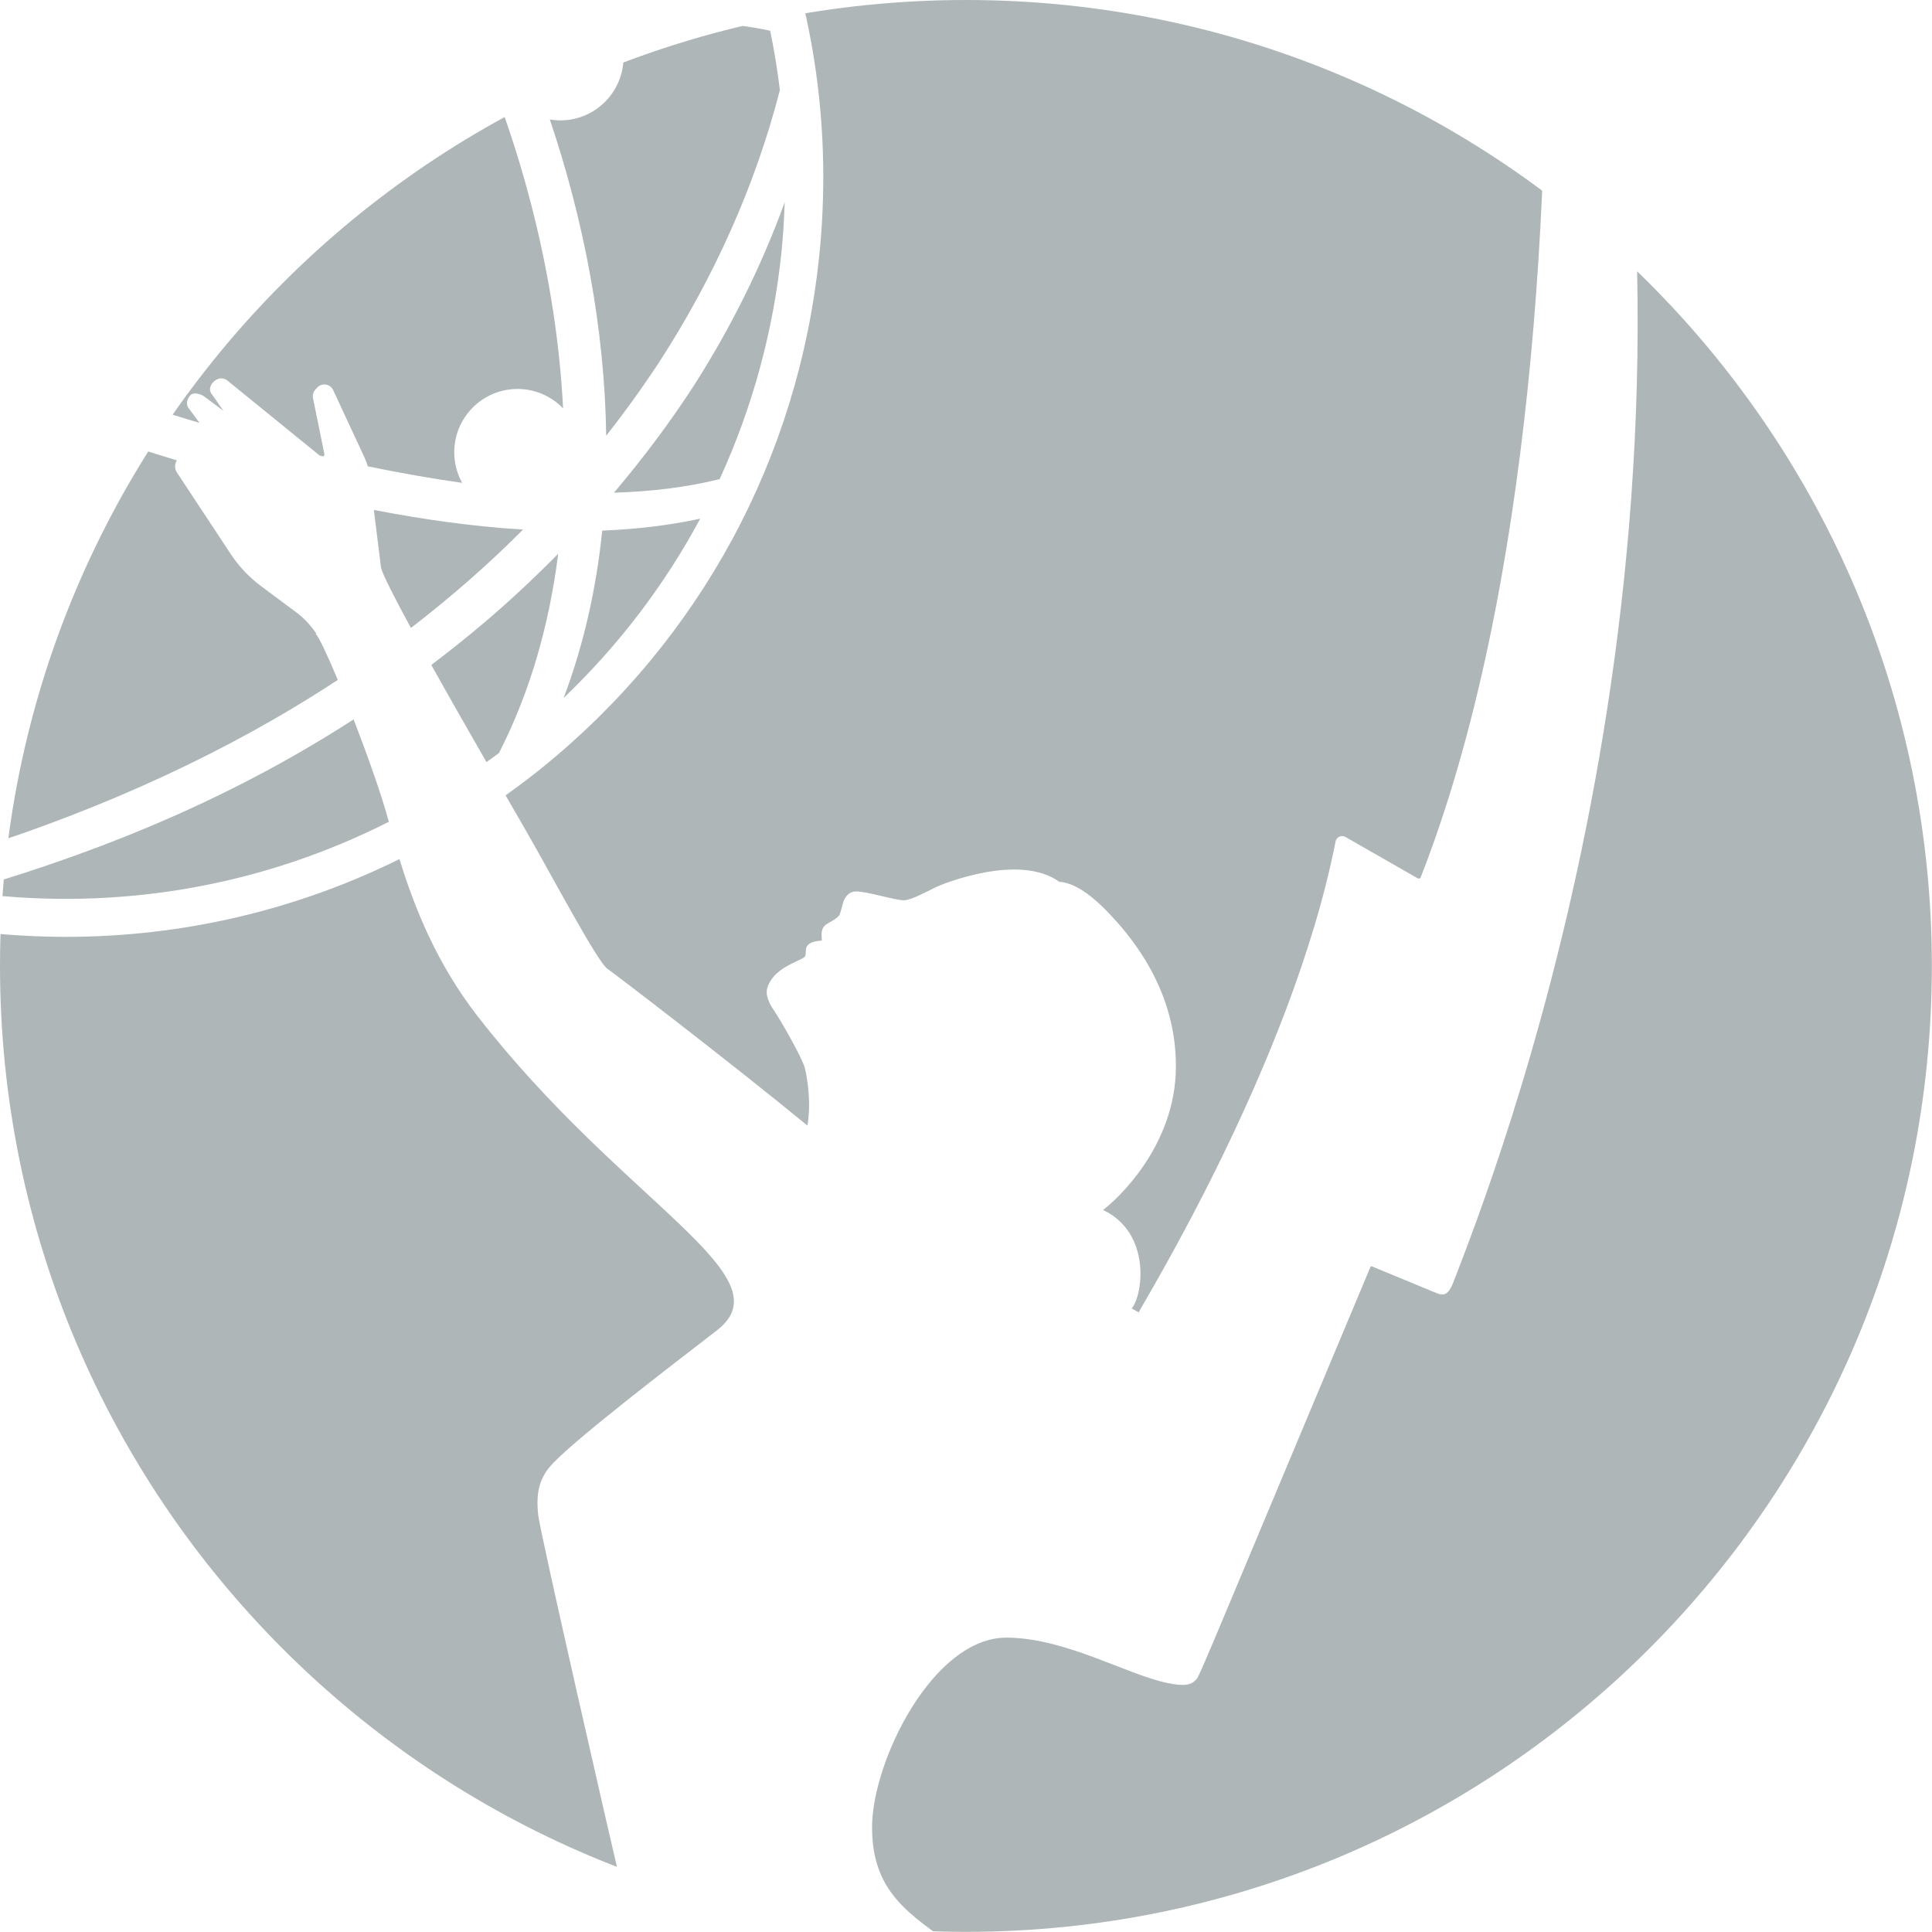<?xml version="1.0" encoding="UTF-8" standalone="no"?> <svg xmlns="http://www.w3.org/2000/svg" xmlns:xlink="http://www.w3.org/1999/xlink" xmlns:serif="http://www.serif.com/" width="100%" height="100%" viewBox="0 0 4167 4167" version="1.1" xml:space="preserve" style="fill-rule:evenodd;clip-rule:evenodd;stroke-linejoin:round;stroke-miterlimit:2;"> <g transform="matrix(27.131,0,0,27.131,-8693.01,-2801.27)"> <g id="Layer-1" serif:id="Layer 1"> <g> <g> <clipPath id="_clip1"> <path d="M320.409,180.038C320.409,222.447 354.789,256.826 397.197,256.826C439.607,256.826 473.985,222.447 473.985,180.038C473.985,137.629 439.607,103.25 397.197,103.25C354.789,103.25 320.409,137.629 320.409,180.038Z" clip-rule="nonzero"></path> </clipPath> <g clip-path="url(#_clip1)"> <g transform="matrix(1,0,0,1,356.444,97.122)"> <path d="M0,5.699C-0.191,5.314 -0.381,4.928 -0.577,4.55C-1.717,2.345 -2.954,0.206 -4.272,-1.872L-10.508,-1.872C-11.27,1.312 -12.103,4.476 -12.995,7.571C-8.767,6.848 -4.352,6.193 0,5.699" style="fill:rgb(174,182,183);fill-rule:nonzero;"></path> </g> <g transform="matrix(1,0,0,1,369.157,137.673)"> <path d="M0,-32.633C0.518,-31.842 0.821,-30.899 0.821,-29.883C0.821,-27.104 -1.431,-24.852 -4.209,-24.852C-4.492,-24.852 -4.768,-24.881 -5.038,-24.926C-2.32,-16.866 -0.673,-8.234 -0.557,0.214C0.909,-1.651 2.311,-3.592 3.643,-5.615C7.958,-12.277 11.276,-19.589 13.25,-27.259C13.058,-28.845 12.802,-30.419 12.479,-31.977C9.305,-32.691 4.948,-32.847 0,-32.633" style="fill:rgb(174,182,183);fill-rule:nonzero;"></path> </g> <g transform="matrix(1,0,0,1,361.552,113.45)"> <path d="M0,20.721C1.423,20.721 2.706,21.315 3.622,22.265C3.093,11.996 0.392,1.565 -3.621,-7.465C-8.824,-6.853 -14.174,-6.028 -19.172,-5.15C-20.565,-0.577 -22.036,3.807 -23.468,7.851C-24.992,12.078 -26.897,17.028 -29.063,22.247C-28.082,22.561 -27.1,22.873 -26.114,23.17C-25.839,23.253 -25.562,23.33 -25.287,23.412L-26.19,22.188C-26.376,21.855 -26.258,21.474 -25.993,21.201C-25.801,21.004 -25.25,21.024 -24.8,21.398L-23.385,22.454L-24.366,21.048C-24.61,20.636 -24.275,20.104 -23.828,19.932C-23.557,19.827 -23.249,19.885 -23.033,20.079L-15.738,26.008C-15.64,26.031 -15.542,26.058 -15.445,26.081C-15.382,26.043 -15.34,25.971 -15.358,25.884L-16.261,21.45C-16.311,21.206 -16.24,20.953 -16.071,20.77L-15.927,20.614C-15.553,20.209 -14.889,20.313 -14.657,20.812L-12.159,26.185C-12.057,26.407 -11.972,26.636 -11.905,26.87C-11.873,26.877 -11.84,26.885 -11.807,26.892C-9.452,27.374 -6.957,27.825 -4.401,28.186C-4.801,27.465 -5.031,26.635 -5.031,25.752C-5.031,22.973 -2.778,20.721 0,20.721" style="fill:rgb(174,182,183);fill-rule:nonzero;"></path> </g> <g transform="matrix(1,0,0,1,323.477,96.547)"> <path d="M0,12.248C4.113,11.253 9.88,9.98 16.296,8.799C17.281,5.52 18.228,2.129 19.095,-1.297L-5.068,-1.297L-5.068,13.545C-3.33,13.084 -1.623,12.644 0,12.248" style="fill:rgb(174,182,183);fill-rule:nonzero;"></path> </g> <g transform="matrix(1,0,0,1,382.532,138.441)"> <path d="M0,-15.134C0.137,-16.463 0.211,-17.787 0.257,-19.109C-1.594,-14.014 -4.028,-9.135 -6.938,-4.574C-8.875,-1.586 -11.016,1.262 -13.313,3.975C-10.41,3.89 -7.577,3.558 -4.913,2.897C-2.334,-2.73 -0.654,-8.797 0,-15.134" style="fill:rgb(174,182,183);fill-rule:nonzero;"></path> </g> <g transform="matrix(1,0,0,1,385.534,179.213)"> <path d="M0,-55.597C-1.653,-39.577 -9.446,-25.16 -21.944,-15.001C-22.918,-14.209 -23.919,-13.461 -24.932,-12.736C-24.197,-11.462 -23.599,-10.427 -23.233,-9.79C-21.206,-6.261 -17.642,0.486 -16.851,1.04C-16.273,1.445 -7.429,8.196 -0.937,13.515C-0.622,11.695 -0.951,9.715 -1.136,8.965C-1.339,8.141 -3.112,5.064 -3.599,4.362C-4.086,3.661 -4.246,3.038 -4.149,2.662C-3.72,0.989 -1.613,0.486 -1.177,0.123C-0.838,-0.16 -1.599,-1.073 0.212,-1.193C0.212,-1.193 0.192,-1.374 0.186,-1.647C0.179,-1.921 0.26,-2.227 0.469,-2.409C0.678,-2.592 1.47,-2.928 1.624,-3.261C1.725,-3.48 1.844,-4.067 1.933,-4.305C2.021,-4.543 2.279,-5.082 2.921,-5.097C3.742,-5.118 6.179,-4.352 6.769,-4.393C7.359,-4.434 8.443,-5.031 9.285,-5.442C9.724,-5.658 15.868,-8.186 19.083,-5.862C20.113,-5.813 21.375,-5.023 22.639,-3.76C26.952,0.553 28.357,4.941 28.357,8.8C28.357,15.191 23.567,19.486 22.561,20.226C26.375,22.021 25.774,26.934 24.838,28.057L25.404,28.367C25.432,28.091 37.554,8.684 41.049,-9.068C41.12,-9.433 41.53,-9.615 41.849,-9.419L47.576,-6.14C47.666,-6.089 47.781,-6.129 47.819,-6.225C56.688,-28.886 58.347,-61.152 57.622,-83.964L-3.889,-83.964C-0.358,-75.065 1.011,-65.392 0,-55.597" style="fill:rgb(174,182,183);fill-rule:nonzero;"></path> </g> <g transform="matrix(1,0,0,1,365.217,144.484)"> <path d="M0,14.251C4.387,10.053 8.039,5.253 10.853,0C8.336,0.54 5.723,0.842 3.067,0.948C2.595,5.558 1.594,10.033 0,14.251" style="fill:rgb(174,182,183);fill-rule:nonzero;"></path> </g> <g transform="matrix(1,0,0,1,322.498,111.419)"> <path d="M0,20.789C2.265,21.638 4.541,22.455 6.83,23.233C9.038,17.85 10.952,12.822 12.396,8.741C13.613,5.335 14.898,1.555 16.159,-2.444C10.341,-1.357 5.235,-0.25 1.76,0.587C-0.088,1.026 -2.055,1.519 -4.089,2.052L-4.089,11.614C-3.437,11.305 -2.716,11.119 -1.946,11.119C0.833,11.119 3.084,13.371 3.084,16.149C3.084,18.238 1.812,20.028 0,20.789" style="fill:rgb(174,182,183);fill-rule:nonzero;"></path> </g> <g transform="matrix(1,0,0,1,345.508,155.96)"> <path d="M0,-2.323L0.035,-2.358C-0.395,-2.99 -0.915,-3.558 -1.533,-4.019L-4.363,-6.129C-5.301,-6.829 -6.111,-7.687 -6.756,-8.664L-11.024,-15.133C-11.195,-15.374 -11.229,-15.687 -11.116,-15.96C-11.091,-16.018 -11.065,-16.062 -11.04,-16.112C-12.14,-16.448 -13.241,-16.784 -14.334,-17.141C-18.101,-8.319 -22.531,0.996 -27.099,8.755L-27.099,14.818C-16.755,11.502 -7.012,7.096 1.754,1.34C0.953,-0.578 0.278,-2.025 0,-2.323" style="fill:rgb(174,182,183);fill-rule:nonzero;"></path> </g> <g transform="matrix(1,0,0,1,360.071,147.983)"> <path d="M0,15.136C2.484,10.29 4.003,4.912 4.714,-0.714C2.795,1.235 0.797,3.104 -1.289,4.867C-2.636,6.003 -3.999,7.084 -5.375,8.128C-3.957,10.669 -2.374,13.442 -0.991,15.85C-0.661,15.612 -0.326,15.383 0,15.136" style="fill:rgb(174,182,183);fill-rule:nonzero;"></path> </g> <g transform="matrix(1,0,0,1,439.908,175.202)"> <path d="M0,206.614C-1.423,203.597 -3.859,194.595 -4.309,192.694C-10.403,166.896 -31.045,144.099 -51.098,120.185C-51.501,119.704 -64.599,100.185 -70.453,76.469C-70.682,75.544 -76.554,49.969 -76.715,48.476C-76.899,46.769 -76.628,45.69 -75.84,44.711C-74.359,42.872 -65.679,36.264 -62.502,33.803C-56.891,29.457 -69.889,23.79 -81.511,8.86C-84.82,4.609 -86.583,0.113 -87.742,-3.658C-95.957,0.4 -104.976,2.524 -114.236,2.524C-116.328,2.524 -118.431,2.416 -120.54,2.198C-120.862,2.165 -121.179,2.114 -121.499,2.076L-121.499,210.272L-0.146,210.272C0.432,209.352 0.726,208.15 0,206.614" style="fill:rgb(174,182,183);fill-rule:nonzero;"></path> </g> <g transform="matrix(-0.997,-0.077,-0.077,0.997,325.336,157.977)"> <path d="M6.867,-22.599C7.467,-22.779 8.105,-22.979 8.729,-23.172L6.867,1.046C3.988,-5.71 1.233,-13.24 -1.14,-20.36C1.544,-21.059 4.215,-21.805 6.867,-22.599" style="fill:rgb(174,182,183);fill-rule:nonzero;"></path> </g> <g transform="matrix(-0.259,-0.966,-0.966,0.259,351.505,143.561)"> <path d="M-4.441,-9.662C-3.163,-5.826 -1.561,-2.103 0.136,1.386L-4.441,2.026C-5.011,2.042 -7.038,1.608 -9.686,0.971C-8.172,-2.671 -6.439,-6.224 -4.441,-9.662" style="fill:rgb(174,182,183);fill-rule:nonzero;"></path> </g> <g transform="matrix(1,0,0,1,447.436,385.474)"> <path d="M0,-290.225C10.48,-236.433 -8.167,-188.899 -11.457,-180.371C-11.73,-179.663 -12.037,-179.103 -12.739,-179.391L-17.96,-181.548C-18.009,-181.568 -18.064,-181.544 -18.085,-181.496C-32.525,-147.061 -31.634,-149.013 -32.02,-148.626C-32.404,-148.242 -32.984,-148.172 -34.236,-148.434C-37.499,-149.118 -42.383,-152.037 -47.023,-152.037C-52.862,-152.037 -57.701,-142.205 -57.701,-136.955C-57.701,-126.767 -46.235,-129.74 -37.399,-111.949C-27.249,-91.509 7.285,-62.523 21.678,-57.714C23.23,-57.195 27.652,-54.783 19.345,-46.832C15.204,-42.871 17.886,-42.144 12.717,-37.095C5.091,-29.644 -2.861,-31.863 -3.027,-31.941C-2.864,-28.18 -1.21,-21.897 -0.021,-21.05C1.168,-20.203 3.686,-20.598 4.548,-18.253C5.099,-16.757 3.903,-12.94 2.825,-10.508C1.747,-8.075 3.187,-1.525 3.103,-0.054C3.101,-0.034 3.092,-0.018 3.09,0L29.549,0L29.549,-290.225L0,-290.225Z" style="fill:rgb(174,182,183);fill-rule:nonzero;"></path> </g> <g transform="matrix(1,0,0,1,351.317,167.4)"> <path d="M0,1.181C-0.019,1.114 -0.038,1.043 -0.056,0.976C-0.583,-0.974 -1.687,-4.088 -2.797,-6.96C-12.042,-0.988 -21.99,3.255 -32.908,6.461L-32.908,6.836C-32.486,6.893 -32.065,6.955 -31.639,6.999C-20.583,8.141 -9.688,6.087 0,1.181" style="fill:rgb(174,182,183);fill-rule:nonzero;"></path> </g> </g> </g> </g> </g> </g> </svg> 